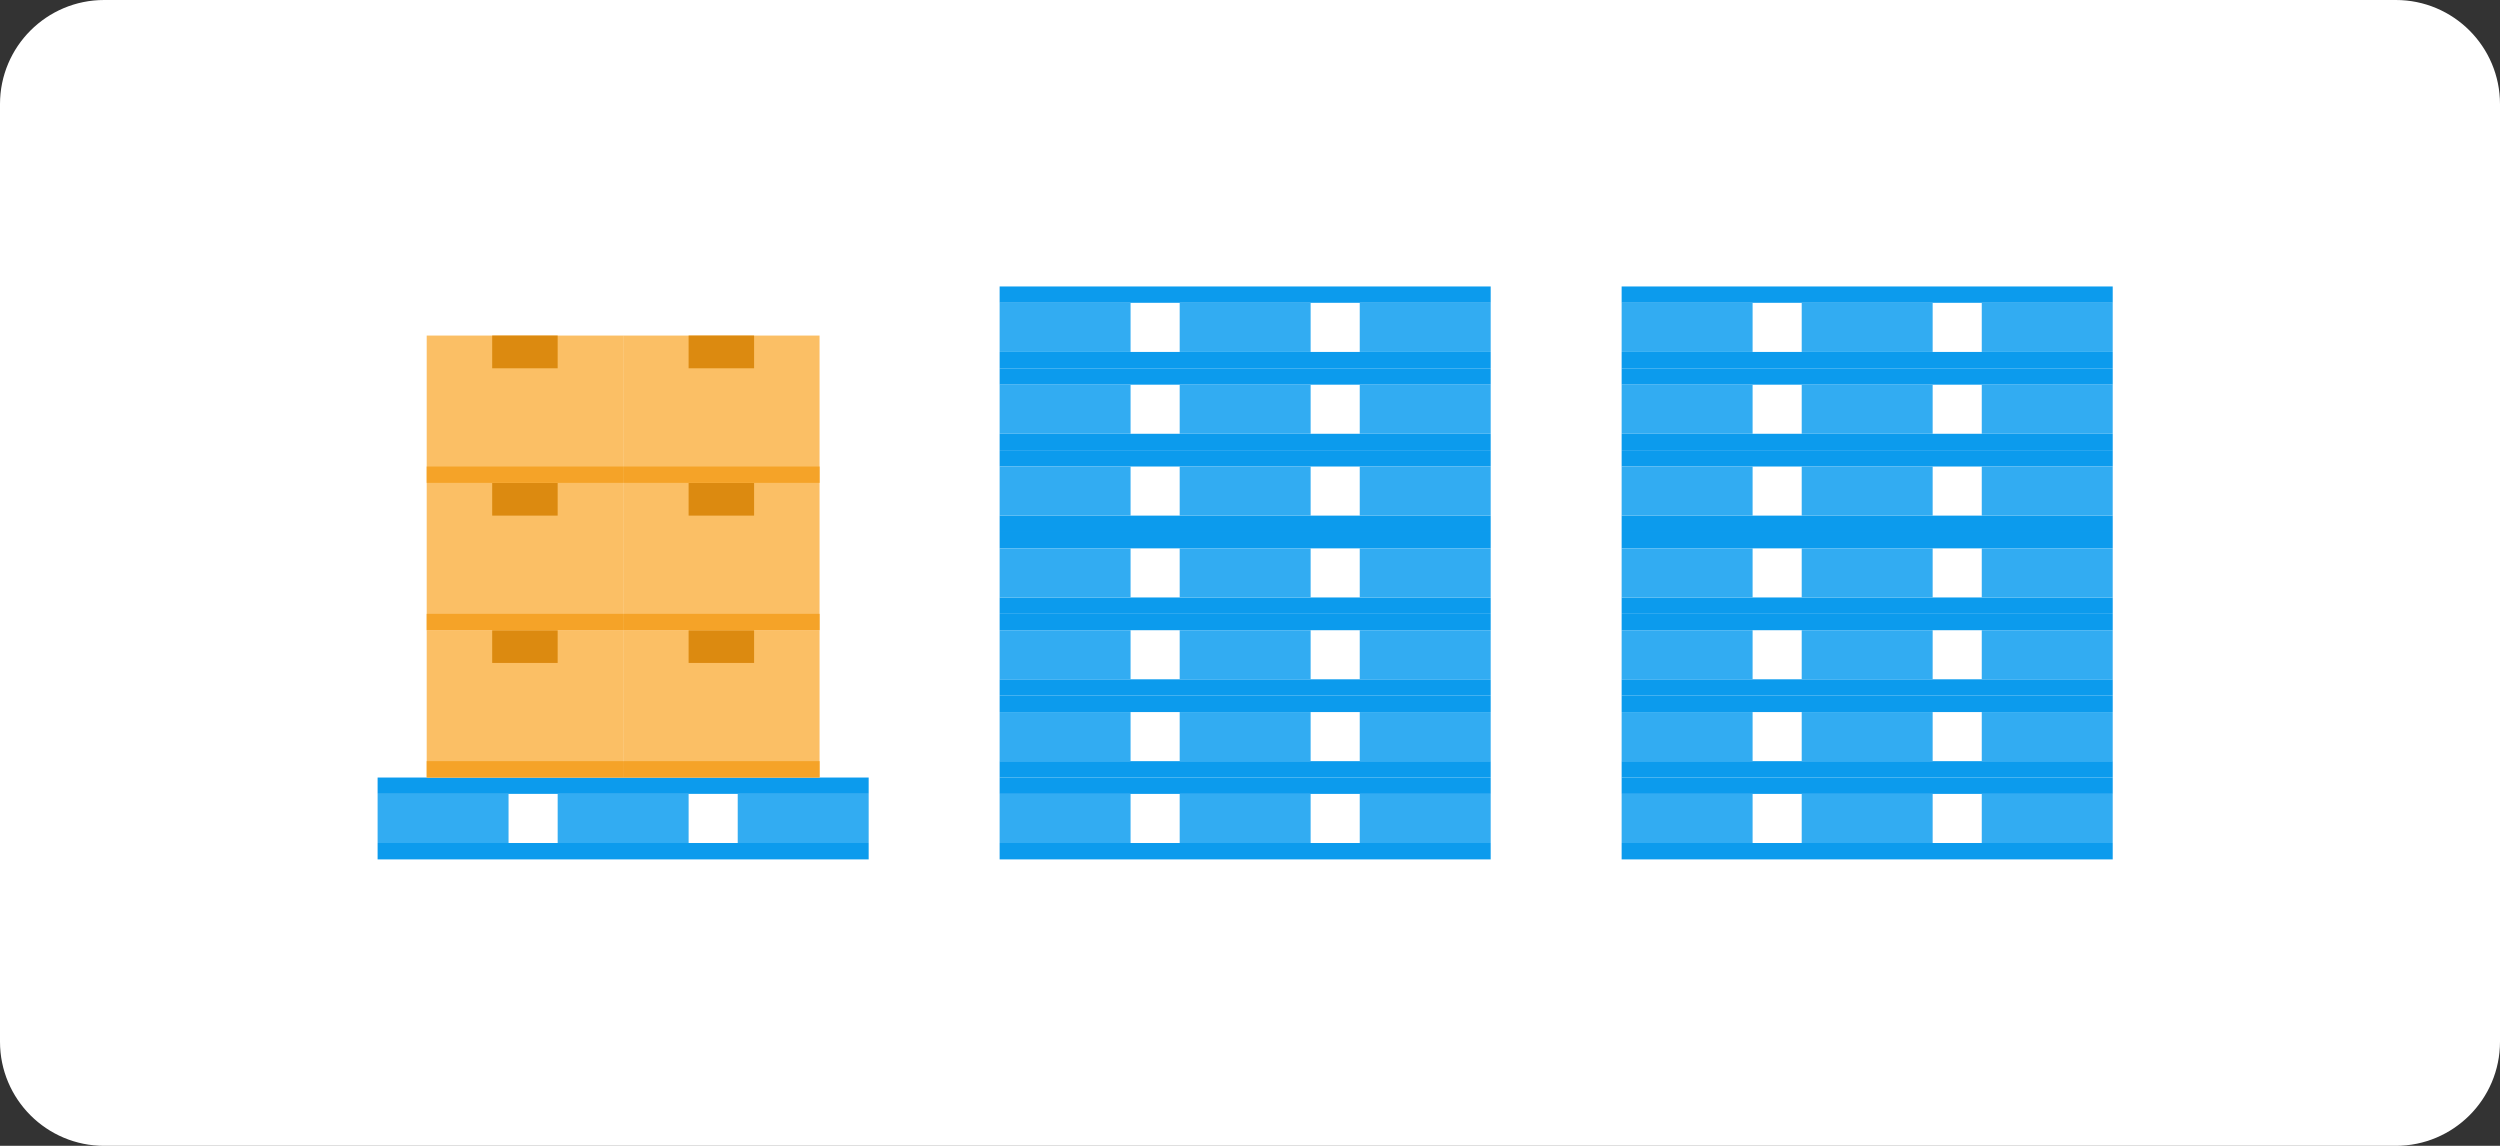<svg fill="none" height="88" viewBox="0 0 192 88" width="192" xmlns="http://www.w3.org/2000/svg" xmlns:xlink="http://www.w3.org/1999/xlink"><rect x="0" y="0" width="192" height="88" fill="#333333" stroke="none"/><clipPath id="a"><path d="m29 22h134v44h-134z"/></clipPath><path d="m184 0h-176c-4.418 0-8 3.582-8 8v72c0 4.418 3.582 8 8 8h176c4.418 0 8-3.582 8-8v-72c0-4.418-3.582-8-8-8z" fill="#fff"/><g clip-path="url(#a)"><path d="m114.485 59.714h-37.714v1.257h37.714z" fill="#0c9bed"/><path d="m114.485 64.743h-37.714v1.257h37.714z" fill="#0c9bed"/><g fill="#32acf2"><path d="m86.828 60.972h-10.057v3.771h10.057z"/><path d="m100.657 60.972h-10.057v3.771h10.057z"/><path d="m114.485 60.972h-10.057v3.771h10.057z"/></g><path d="m114.485 53.429h-37.714v1.257h37.714z" fill="#0c9bed"/><path d="m114.485 58.457h-37.714v1.257h37.714z" fill="#0c9bed"/><path d="m86.828 54.686h-10.057v3.772h10.057z" fill="#32acf2"/><path d="m100.657 54.686h-10.057v3.772h10.057z" fill="#32acf2"/><path d="m114.485 54.686h-10.057v3.772h10.057z" fill="#32acf2"/><path d="m114.485 47.143h-37.714v1.257h37.714z" fill="#0c9bed"/><path d="m114.485 52.171h-37.714v1.257h37.714z" fill="#0c9bed"/><path d="m86.828 48.4h-10.057v3.771h10.057z" fill="#32acf2"/><path d="m100.657 48.4h-10.057v3.771h10.057z" fill="#32acf2"/><path d="m114.485 48.4h-10.057v3.771h10.057z" fill="#32acf2"/><path d="m114.485 40.857h-37.714v1.257h37.714z" fill="#0c9bed"/><path d="m114.485 45.886h-37.714v1.257h37.714z" fill="#0c9bed"/><path d="m86.828 42.114h-10.057v3.771h10.057z" fill="#32acf2"/><path d="m100.657 42.114h-10.057v3.771h10.057z" fill="#32acf2"/><path d="m114.485 42.114h-10.057v3.771h10.057z" fill="#32acf2"/><path d="m114.485 34.571h-37.714v1.257h37.714z" fill="#0c9bed"/><path d="m114.485 39.6h-37.714v1.257h37.714z" fill="#0c9bed"/><path d="m86.828 35.829h-10.057v3.771h10.057z" fill="#32acf2"/><path d="m100.657 35.829h-10.057v3.771h10.057z" fill="#32acf2"/><path d="m114.485 35.829h-10.057v3.771h10.057z" fill="#32acf2"/><path d="m114.485 28.286h-37.714v1.257h37.714z" fill="#0c9bed"/><path d="m114.485 33.314h-37.714v1.257h37.714z" fill="#0c9bed"/><path d="m86.828 29.543h-10.057v3.771h10.057z" fill="#32acf2"/><path d="m100.657 29.543h-10.057v3.771h10.057z" fill="#32acf2"/><path d="m114.485 29.543h-10.057v3.771h10.057z" fill="#32acf2"/><path d="m114.485 22h-37.714v1.257h37.714z" fill="#0c9bed"/><path d="m114.485 27.029h-37.714v1.257h37.714z" fill="#0c9bed"/><path d="m86.828 23.257h-10.057v3.771h10.057z" fill="#32acf2"/><path d="m100.657 23.257h-10.057v3.771h10.057z" fill="#32acf2"/><path d="m114.485 23.257h-10.057v3.771h10.057z" fill="#32acf2"/><path d="m162.257 59.714h-37.715v1.257h37.715z" fill="#0c9bed"/><path d="m162.257 64.743h-37.715v1.257h37.715z" fill="#0c9bed"/><path d="m134.6 60.972h-10.058v3.771h10.058z" fill="#32acf2"/><path d="m148.428 60.972h-10.057v3.771h10.057z" fill="#32acf2"/><path d="m162.256 60.972h-10.057v3.771h10.057z" fill="#32acf2"/><path d="m162.257 53.429h-37.715v1.257h37.715z" fill="#0c9bed"/><path d="m162.257 58.457h-37.715v1.257h37.715z" fill="#0c9bed"/><path d="m134.6 54.686h-10.058v3.772h10.058z" fill="#32acf2"/><path d="m148.428 54.686h-10.057v3.772h10.057z" fill="#32acf2"/><path d="m162.256 54.686h-10.057v3.772h10.057z" fill="#32acf2"/><path d="m162.257 47.143h-37.715v1.257h37.715z" fill="#0c9bed"/><path d="m162.257 52.171h-37.715v1.257h37.715z" fill="#0c9bed"/><path d="m134.6 48.4h-10.058v3.771h10.058z" fill="#32acf2"/><path d="m148.428 48.4h-10.057v3.771h10.057z" fill="#32acf2"/><path d="m162.256 48.4h-10.057v3.771h10.057z" fill="#32acf2"/><path d="m162.257 40.857h-37.715v1.257h37.715z" fill="#0c9bed"/><path d="m162.257 45.886h-37.715v1.257h37.715z" fill="#0c9bed"/><path d="m134.6 42.114h-10.058v3.771h10.058z" fill="#32acf2"/><path d="m148.428 42.114h-10.057v3.771h10.057z" fill="#32acf2"/><path d="m162.256 42.114h-10.057v3.771h10.057z" fill="#32acf2"/><path d="m162.257 34.571h-37.715v1.257h37.715z" fill="#0c9bed"/><path d="m162.257 39.6h-37.715v1.257h37.715z" fill="#0c9bed"/><path d="m134.6 35.829h-10.058v3.771h10.058z" fill="#32acf2"/><path d="m148.428 35.829h-10.057v3.771h10.057z" fill="#32acf2"/><path d="m162.256 35.829h-10.057v3.771h10.057z" fill="#32acf2"/><path d="m162.257 28.286h-37.715v1.257h37.715z" fill="#0c9bed"/><path d="m162.257 33.314h-37.715v1.257h37.715z" fill="#0c9bed"/><path d="m134.6 29.543h-10.058v3.771h10.058z" fill="#32acf2"/><path d="m148.428 29.543h-10.057v3.771h10.057z" fill="#32acf2"/><path d="m162.256 29.543h-10.057v3.771h10.057z" fill="#32acf2"/><path d="m162.257 22h-37.715v1.257h37.715z" fill="#0c9bed"/><path d="m162.257 27.029h-37.715v1.257h37.715z" fill="#0c9bed"/><path d="m134.6 23.257h-10.058v3.771h10.058z" fill="#32acf2"/><path d="m148.428 23.257h-10.057v3.771h10.057z" fill="#32acf2"/><path d="m162.256 23.257h-10.057v3.771h10.057z" fill="#32acf2"/><path d="m66.714 59.714h-37.714v1.257h37.714z" fill="#0c9bed"/><path d="m66.714 64.743h-37.714v1.257h37.714z" fill="#0c9bed"/><path d="m39.057 60.972h-10.057v3.771h10.057z" fill="#32acf2"/><path d="m52.886 60.972h-10.057v3.771h10.057z" fill="#32acf2"/><path d="m66.714 60.972h-10.057v3.771h10.057z" fill="#32acf2"/><path d="m62.942 48.4h-15.086v11.314h15.086z" fill="#fbbf65"/><path d="m57.914 48.4h-5.029v2.514h5.029z" fill="#dc8a10"/><path d="m47.857 48.4h-15.086v11.314h15.086z" fill="#fbbf65"/><path d="m42.829 48.4h-5.029v2.514h5.029z" fill="#dc8a10"/><path d="m62.942 37.085h-15.086v11.314h15.086z" fill="#fbbf65"/><path d="m57.914 37.085h-5.029v2.514h5.029z" fill="#dc8a10"/><path d="m62.943 47.143h-15.086v1.257h15.086z" fill="#f5a328"/><path d="m62.943 58.456h-15.086v1.257h15.086z" fill="#f5a328"/><path d="m47.857 37.085h-15.086v11.314h15.086z" fill="#fbbf65"/><path d="m42.829 37.085h-5.029v2.514h5.029z" fill="#dc8a10"/><path d="m47.857 47.143h-15.086v1.257h15.086z" fill="#f5a328"/><path d="m47.857 58.456h-15.086v1.257h15.086z" fill="#f5a328"/><path d="m62.942 25.771h-15.086v11.314h15.086z" fill="#fbbf65"/><path d="m57.914 25.771h-5.029v2.514h5.029z" fill="#dc8a10"/><path d="m62.943 35.829h-15.086v1.257h15.086z" fill="#f5a328"/><path d="m47.857 25.771h-15.086v11.314h15.086z" fill="#fbbf65"/><path d="m42.829 25.771h-5.029v2.514h5.029z" fill="#dc8a10"/><path d="m47.857 35.829h-15.086v1.257h15.086z" fill="#f5a328"/></g></svg>